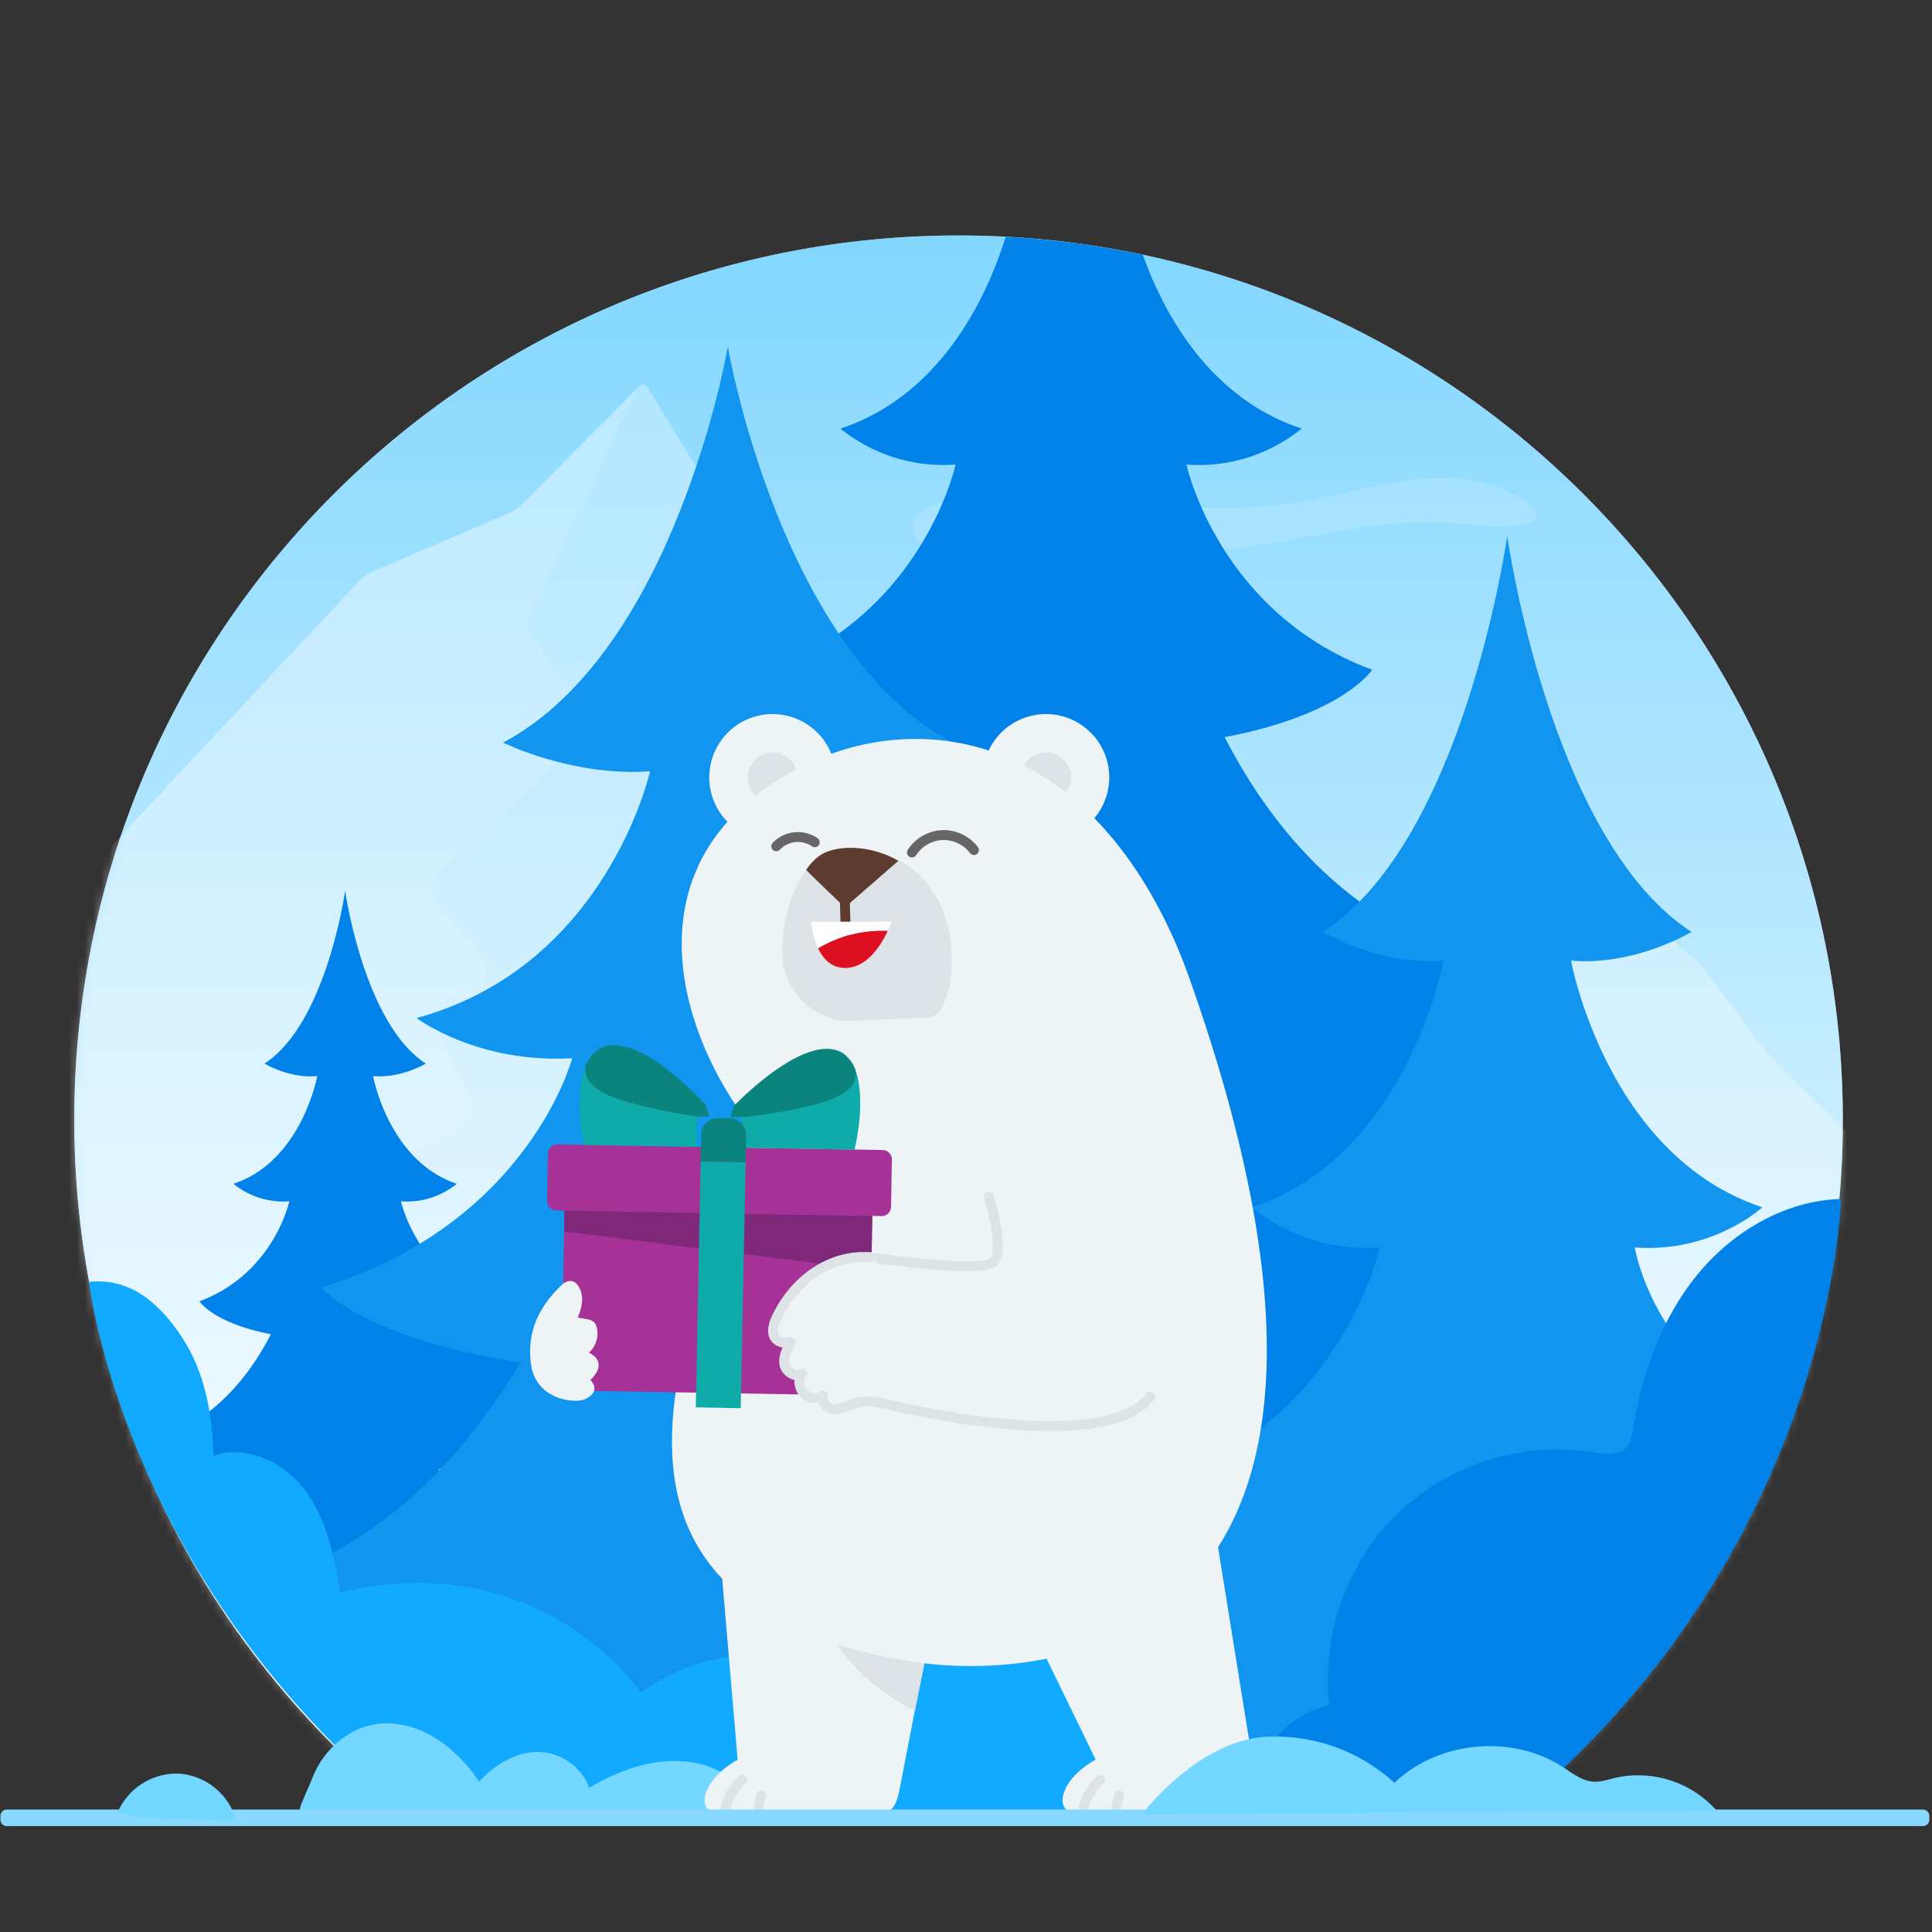 <svg width="239" height="239" fill="none" xmlns="http://www.w3.org/2000/svg">
    <rect width="100%" height="100%" fill="#333333" stroke="none"/>
    <g clip-path="url(#a)">
        <path d="M227.968 138.519a109.196 109.196 0 0 1-41.919 86.11l-134.632.239A109.198 109.198 0 0 1 9.19 138.519c0-60.417 48.98-109.39 109.391-109.39 60.41 0 109.387 48.973 109.387 109.39z" fill="#fff"/>
        <path opacity=".49" d="M227.968 138.519a109.196 109.196 0 0 1-41.919 86.11l-134.632.239A109.198 109.198 0 0 1 9.19 138.519c0-60.417 48.98-109.39 109.391-109.39 60.41 0 109.387 48.973 109.387 109.39z" fill="url(#b)"/>
        <mask id="d" mask-type="alpha" maskUnits="userSpaceOnUse" x="9" y="29" width="219" height="196">
            <path opacity=".49" d="M227.968 138.519a109.196 109.196 0 0 1-41.919 86.11l-134.632.239A109.198 109.198 0 0 1 9.19 138.519c0-60.417 48.98-109.39 109.391-109.39 60.41 0 109.387 48.973 109.387 109.39z" fill="url(#c)"/>
        </mask>
        <g mask="url(#d)">
            <path opacity=".65" d="m79.103 47.769-14.42 14.524a5.56 5.56 0 0 1-1.737 1.188l-16.768 7.194a5.578 5.578 0 0 0-2.112 1.595l-50.107 53.594c-1.264 1.553 25.772 112.952 25.772 112.952a5.557 5.557 0 0 0 5.558 5.558H260.58a5.562 5.562 0 0 0 5.206-3.653c.258-.71.37-1.464.327-2.218l-6.437-108.411a5.55 5.55 0 0 0-2.881-4.54 5.56 5.56 0 0 0-5.376.024l-8.205 4.627c-.521.299-.99.68-1.39 1.129l-6.631 7.385a5.56 5.56 0 0 1-8.07.198l-7.893-7.99a5.889 5.889 0 0 1-.496-.573l-7.806-10.421a5.476 5.476 0 0 0-.848-.9l-9.181-7.795a5.52 5.52 0 0 1-.931-1.018l-9.96-14.045a1.1 1.1 0 0 0-1.716-.104l-11.498 12.679c-.49.538-1.08.974-1.737 1.286l-14.364 6.798a5.52 5.52 0 0 0-1.959 1.549l-4.072 5.107a5.56 5.56 0 0 1-8.16.552l-12.471-11.898a5.562 5.562 0 0 1-.924-1.149l-7.625-12.642a5.48 5.48 0 0 0-1.136-1.344l-29.152-25.04a5.607 5.607 0 0 1-1.112-1.299L80.069 47.883a.619.619 0 0 0-.966-.114z" fill="#fff"/>
            <g opacity=".6">
                <path opacity=".76" d="m-6.162 126.024 50.218-53.75a5.56 5.56 0 0 1 2.115-1.595l16.765-7.195a5.558 5.558 0 0 0 1.737-1.188l14.42-14.527L65.597 75.84a3.057 3.057 0 0 0 .327 3.182l6.398 8.375a3.06 3.06 0 0 1-.347 4.1l-17.414 16.135a3.057 3.057 0 0 0-.327 4.134l5.232 6.646a3.058 3.058 0 0 1-.782 4.483 3.07 3.07 0 0 1-1.622.467 3.055 3.055 0 0 0-2.755 4.38l3.686 7.678a3.055 3.055 0 0 1-.903 3.751l-16.588 8.643 19.426 31.289-36.041 29.5-20.2-20.183s-11.04-60.935-9.849-62.397z" fill="url(#e)"/>
            </g>
        </g>
        <path opacity=".15" d="M137.307 61.424a65.085 65.085 0 0 0 25.512.303c4.499-.848 8.925-2.175 13.489-2.519 4.565-.344 9.439.407 13.003 3.276.549.445 1.094 1.226.66 1.779a1.354 1.354 0 0 1-.723.395c-3.192.921-6.6.261-9.911.042-11.554-.771-22.892 3.888-34.471 3.613-5.665-.132-11.3-1.449-16.952-1.021-4.203.32-8.493 1.587-12.547.437-.744-.212-1.505-.535-1.963-1.16-2.828-3.887 6.253-5.343 8.4-5.808 5.402-1.17 10.168-.473 15.503.663z" fill="#fff"/>
        <path d="M134.548 201.694c.09-.173.187-.347.274-.517l-.379-.024s.046.191.105.541z" fill="#1AF"/>
        <path d="M108.435 125.44c-14.691 1.07-24.039-7.503-24.039-7.503 14.733-4.836 23.758-16.411 29.093-26.749-14.704-2.8-18.251-8.337-18.251-8.337 19.016-7.038 22.976-25.387 22.976-25.387a20.183 20.183 0 0 1-14.243-4.45c12.94-4.248 18.457-17.296 20.437-23.716 0 0 3.401.153 8.337.754 3.901.476 8.622 1.463 8.622 1.463 2.452 6.826 7.99 17.671 19.662 21.5a20.183 20.183 0 0 1-14.26 4.45s3.963 18.348 22.976 25.386c0 0-3.547 5.558-18.252 8.337 5.336 10.342 14.361 21.917 29.097 26.749 0 0 6.684 23.875-8.007 22.802 0 0-9.355 15.632 22.698 27.495 0 0-21.601 38.942-73.687 38.942-52.087 0-51.889-38.931-51.889-38.931 32.053-11.874 38.73-42.805 38.73-42.805z" fill="#0082E9"/>
        <path d="M156.128 224.323c-16.257 1.199-22.882-2.456-22.882-2.456 16.306-5.402 6.322-12.408 12.228-23.952-16.268-3.127-.229-15.247-.229-15.247 21.041-7.858 25.425-28.346 25.425-28.346-9.644.695-15.782-4.968-15.782-4.968 19.29-6.392 23.674-30.524 23.674-30.524-7.892.694-14.906-3.551-14.906-3.551 17.536-11.359 22.795-48.98 22.795-48.98s5.26 37.621 22.796 48.98c0 0-7.014 4.259-14.907 3.551 0 0 4.384 24.132 23.671 30.524 0 0-6.135 5.676-15.778 4.968 0 0 2.084 13.499 16.925 21.232l-11.697 16.442c5.906 11.547-33.641 25.765-17.334 31.167 0 0 35.586 3.237 19.328 2.039l-53.327-.879z" fill="#1195EF"/>
        <path d="M31.064 181.741a16.44 16.44 0 0 1-11.648-3.658c7.139-2.355 11.509-7.99 14.093-13.034-7.121-1.365-8.837-4.071-8.837-4.071 9.21-3.429 11.116-12.371 11.116-12.371a9.746 9.746 0 0 1-6.906-2.167c8.442-2.779 10.363-13.322 10.363-13.322-3.474.309-6.524-1.55-6.524-1.55 7.674-4.957 9.977-21.374 9.977-21.374s2.303 16.417 9.977 21.374c0 0-3.071 1.859-6.524 1.55 0 0 1.92 10.532 10.362 13.322a9.745 9.745 0 0 1-6.91 2.167s1.922 8.942 11.117 12.371c0 0 11.964 12.005 4.839 13.371 2.585 5.037-6.722 1.389.413 3.734a16.422 16.422 0 0 1-11.644 3.658s3.234 15.073 18.759 20.843c0 0-5.176 8.16-30.407 8.16L31.51 190.967l-.445-9.226z" fill="#0082E9"/>
        <path d="M114.498 195.49c3.102-1.737 6.864-2.084 10.379-1.48 3.516.605 6.83 2.026 10.015 3.62 1.932.966 3.853 2.005 5.482 3.425 4.259 3.707 6.003 9.456 7.552 14.886 2.752-1.994 4.374-.105 7.681.694 3.307.799 8.24.462 9.8 3.474.126.342.373.625.694.796.322.069.657.04.963-.084 2.504-.639 5.335 1.414 5.502 3.992-20.565-1.421-41.311 1.838-61.834-.195-.716-.073-1.501-.184-1.984-.719a2.822 2.822 0 0 1-.555-1.368c-1.897-9.251-1.918-22.4 6.305-27.041z" fill="#1AF"/>
        <path d="M59.487 213.485c-19.835 1.198-31.813-16.039-31.813-16.039 19.895-5.402 29.527-17.321 36.732-28.864-19.853-3.127-24.643-9.327-24.643-9.327 25.675-7.858 31.021-28.347 31.021-28.347-11.766.695-19.255-4.971-19.255-4.971 23.535-6.388 28.885-30.525 28.885-30.525-9.63.695-18.186-3.546-18.186-3.546C83.624 80.506 90.04 42.885 90.04 42.885s6.42 37.625 27.815 48.98c0 0-8.56 4.26-18.186 3.547 0 0 5.346 24.137 28.882 30.525 0 0-7.49 5.68-19.256 4.971 0 0 5.35 20.496 31.022 28.347 0 0-4.787 6.197-24.64 9.327 7.204 11.543 5.558 24.174 25.442 29.576 0 0 1.216 9.869-18.62 8.685l-63.012 6.642z" fill="#1195EF"/>
        <path d="M66.906 224.459c.143-1.15.26-2.085.855-3.085 1.18-1.991 2.38-3.905 3.988-5.59a19.5 19.5 0 0 1 7.767-5.075c5.326-1.796 11.731-.695 15.605 3.377a28.35 28.35 0 0 1 14.649-13.138c4.071-1.595 8.823-2.172 12.735-.216 4.728 2.366 9.032 3.78 10.741 8.789 5.437-2.393 10.588 4.516 12.714 10.074 2.825-.378 5.729-.754 8.49-.062 2.762.691 5.392 2.709 5.927 5.506" fill="#1AF"/>
        <path d="M115.564 213.13c-2.838-5.044-8.89-6.965-14.59-8.007-6.16-1.129-14.747-.9-21.65 4.242 0 0-12.429-18.311-37.239-12.364-.722-4.352-1.608-8.848-4.19-12.426-2.58-3.578-7.333-5.975-11.484-4.484-.132-5.114-1.066-10.37-3.884-14.639-2.817-4.269-6.43-7.424-11.515-6.875 0 0 4.068 37.149 40.394 66.291l65.78-.26-1.622-11.478z" fill="#1AF"/>
        <path d="M95.385 224.674h-52.66c-1.066-.038-2.22-.212-3.279-.097-.674.073-1.893 1.101-2.317-.191-.19-.584.223-1.39.431-1.901.347-.851.74-1.677 1.08-2.536 1.598-4.04 5.239-6.711 9.091-6.76 4.534-.055 8.775 3.054 11.533 7.205 1.956-2.084 4.478-3.62 7.143-3.668a6.897 6.897 0 0 1 6.489 4.436c3.54-2.084 7.475-3.554 11.463-3.283a12.347 12.347 0 0 1 10.074 6.378" fill="#73D7FF"/>
        <path d="M187.119 224.323h-30.99c-.924 0-.58-.479-1.505-.479-.326-5.875 4.079-11.655 9.831-12.895a28.768 28.768 0 0 1 8.497-23.779 28.78 28.78 0 0 1 24.105-7.531c1.47.236 3.241.49 4.211-.639.503-.584.632-1.39.753-2.157 1.105-6.861 3.492-13.649 7.865-19.051 4.374-5.402 10.901-9.278 17.849-9.47 0 0-.848 43.198-40.616 76.001z" fill="#0082E9"/>
        <path d="M95.572 103.996a7.83 7.83 0 1 0 0-15.66 7.83 7.83 0 0 0 0 15.66zM129.391 103.996a7.83 7.83 0 1 0-7.83-7.83 7.83 7.83 0 0 0 7.83 7.83z" fill="#EEF3F6"/>
        <path d="M129.391 99.251a3.085 3.085 0 1 0 0-6.17 3.085 3.085 0 0 0 0 6.17zM95.571 99.251a3.085 3.085 0 1 0 0-6.17 3.085 3.085 0 0 0 0 6.17z" fill="#DDE3E7"/>
        <path d="m89.288 194.674 1.963 23.021s-3.582 1.834-4.072 4.672c-.16.935.348 1.828 1.31 1.828h20.739c1.087.017 1.702-.977 2.015-2.641l3.727-19.265s-8.184-15.202-25.682-7.615z" fill="#EEF3F6"/>
        <path d="m113.177 211.668 1.351-6.694s-5.541-10.328-16.657-10.29c.33.707.7 1.394 1.112 2.057 4.321 6.892 7.01 11.106 14.194 14.927z" fill="#DDE3E7"/>
        <path d="M124.235 93.558c-7.99-3.29-17.057-2.71-24.803 1.142-21.139 10.516-16.307 30.508-8.171 42.381 6.357 9.289-33.821 59.75 21.781 68.501 12.794 2.015 64.846 2.369 34.106-84.543-3.324-9.418-10.23-22.27-22.913-27.481z" fill="#EEF3F6"/>
        <path d="M106.434 105.045c-4.839-.517-6.708 2.557-6.708 2.557-2.046 2.838-2.897 6.632-2.956 10.04a8.624 8.624 0 0 0 7.761 8.684l10.331-.434c3.863-.004 6.089-19.301-8.428-20.847z" fill="#DDE3E7"/>
        <path d="M102.303 105.369c-1.63.621-2.575 2.251-2.575 2.251.525.552 4.43 4.342 4.805 4.616l6.6-5.745c-3.331-1.918-6.875-1.887-8.83-1.122z" fill="#5E3B31"/>
        <path d="m104.482 110.242.181 6.673" stroke="#5E3B31" stroke-width="1.225" stroke-miterlimit="10"/>
        <path d="M91.849 220.172a6.913 6.913 0 0 0-2.22 4.13M94.173 222.114a7.192 7.192 0 0 0-.4 2.084" stroke="#DDE3E7" stroke-width="1.225" stroke-miterlimit="10" stroke-linecap="round"/>
        <path d="m124.902 195.796 10.641 21.885s-3.585 1.834-4.072 4.672c-.159.935.348 1.828 1.31 1.828h20.735a2.092 2.092 0 0 0 1.666-.819 2.082 2.082 0 0 0 .353-1.821l-5.006-31.063s-8.125-2.269-25.627 5.318z" fill="#EEF3F6"/>
        <path d="M136.136 220.172a6.95 6.95 0 0 0-2.22 4.13M138.458 222.114a7.22 7.22 0 0 0-.396 2.084" stroke="#DDE3E7" stroke-width="1.225" stroke-miterlimit="10" stroke-linecap="round"/>
        <path d="m67.781 142.711-.1 5.846c-.012.642.5 1.172 1.143 1.183l40.221.696a1.164 1.164 0 0 0 1.183-1.144l.101-5.846a1.162 1.162 0 0 0-1.143-1.183l-40.221-.695a1.164 1.164 0 0 0-1.184 1.143zM107.905 150.421l-.347 21.065a1.17 1.17 0 0 1-.738 1.062 1.157 1.157 0 0 1-.447.081l-35.763-.615a1.168 1.168 0 0 1-.817-.355 1.16 1.16 0 0 1-.326-.829l.365-21.066 38.073.657z" fill="#A63297"/>
        <path d="m69.814 149.764.007 2.571 37.969 4.783.115-6.697-38.09-.657z" fill="#7F2879"/>
        <path d="M72.58 131.53s-1.692 3.04-.348 10.098l13.944.244.104-3.766-13.7-6.576z" fill="#0EABA9"/>
        <path d="M87.323 136.737s-8.657-9.761-13.308-6.927c0 0-2.279 1.588-1.435 3.457.844 1.869 4.075 2.835 6.027 3.321a58.746 58.746 0 0 0 7.674 1.518l1.466.028-.424-1.397z" fill="#0C847E"/>
        <path d="M105.715 132.117s1.585 3.095 0 10.105l-13.944-.243.025-3.762 13.919-6.1z" fill="#0EABA9"/>
        <path d="M90.807 136.796s8.987-9.455 13.548-6.461c0 0 2.22 1.664 1.313 3.502-.906 1.837-4.168 2.692-6.138 3.109a58.106 58.106 0 0 1-7.722 1.257l-1.466-.028.465-1.379zM88.849 138.313l1.434.029a2.06 2.06 0 0 1 2.02 2.101l-.068 3.352-5.558-.111.067-3.352a2.058 2.058 0 0 1 2.105-2.019z" fill="#0C847E"/>
        <path d="m92.24 143.8-5.558-.112-.609 30.407 5.559.111.608-30.406z" fill="#0EABA9"/>
        <path d="M142.977 180.959a6.84 6.84 0 1 0 0-13.68 6.84 6.84 0 0 0 0 13.68z" fill="#EEF3F6"/>
        <path d="m138.263 169.145-1.664 1.737a6.98 6.98 0 0 0-.469 9.073l2.852 3.696 6.493-3.175-7.212-11.331z" fill="#EEF3F6"/>
        <path d="M141.978 144.592s4.808 22.507.303 28.204c-6.01 7.597-35.781.674-35.781.674l1.098-17.95s14.01 2.158 15.354.507c1.344-1.65-.646-8.007-.646-8.007l19.672-3.428z" fill="#EEF3F6"/>
        <path d="M107.605 155.52s14.01 2.158 15.355.507c1.344-1.65-.646-8.007-.646-8.007M142.281 172.796c-6.009 7.597-32.699.886-32.699.886" stroke="#DDE3E7" stroke-width="1.225" stroke-miterlimit="10" stroke-linecap="round"/>
        <path d="M107.606 155.52c-5.023-.347-9.417 2.957-11.547 7.518-1.354 2.893 1.22 3.546 1.737 2.973-.41.848-.986 1.991-.726 2.897.26.907 1.431 1.567 2.182 1.001-.612.618-.375 1.813.194 2.47a1.816 1.816 0 0 0 2.363.264c-.264.719.573 1.667 1.337 1.702.764.035 1.473-.347 2.192-.611 1.636-.584 2.602-.386 4.252-.053-.094-1.684 5.906-6.443 4.731-10.327a17.616 17.616 0 0 0-1.702-3.62c-.691-1.181-5.013-4.214-5.013-4.214z" fill="#EEF3F6"/>
        <path d="M107.604 155.52c-5.023-.347-9.418 2.957-11.547 7.518-1.355 2.893.896 3.314 1.737 2.973-.41.848-.987 1.991-.726 2.897.26.907 1.431 1.567 2.181 1.001-.611.618-.375 1.813.195 2.47a1.817 1.817 0 0 0 2.362.264c-.264.719.573 1.667 1.337 1.702.765.035 1.473-.347 2.193-.611 1.636-.584 2.601-.386 4.251-.053" stroke="#DDE3E7" stroke-width="1.225" stroke-linecap="round" stroke-linejoin="round"/>
        <path d="M237.872 223.851H.848a.795.795 0 0 0-.795.795v.455c0 .44.356.796.795.796h237.024a.795.795 0 0 0 .795-.796v-.455a.795.795 0 0 0-.795-.795z" fill="#88D8FF"/>
        <path d="M29.232 225.216a7.97 7.97 0 0 0-7.003-5.805 7.97 7.97 0 0 0-7.702 4.846c.924 0 1.591.542 2.515.542l12.19.417zM212.363 223.993a12.978 12.978 0 0 0-12.576-4.057c-.899.215-1.796.528-2.716.462-1.39-.101-2.557-1.043-3.728-1.8-6.312-4.099-15.399-3.251-20.843 1.946a21.791 21.791 0 0 0-16.101-5.677c-5.839.407-11.463 5.048-15.167 9.578l71.131-.452z" fill="#73D7FF"/>
        <path d="M72.85 167.331a3.168 3.168 0 0 0 .972-3.126c-.285-1.112-1.237-.98-2.359-1.22.47-1.087.782-2.351.32-3.446-.462-1.094-1.282-1.417-2.203-.667-3.407 3.221-4.328 6.406-3.897 9.849.549 4.412 5.388 4.964 6.708 4.353 2.136-.997.635-2.356.635-2.356s2.425-2.074-.177-3.387z" fill="#EEF3F6"/>
        <path d="M109.831 115.168c.178-.373.336-.756.473-1.146h-9.956c.103 1.137.394 2.248.861 3.29a15.49 15.49 0 0 1 8.622-2.144z" fill="#fff"/>
        <path d="M101.199 117.312c.608 1.278 1.633 2.431 3.363 2.431 2.734 0 4.481-2.911 5.259-4.585-3.022-.14-6.02.609-8.622 2.154z" fill="#D12"/>
        <path d="M112.816 105.459a4.745 4.745 0 0 1 3.756-2.158 4.747 4.747 0 0 1 3.911 1.859M96.031 104.691a3.694 3.694 0 0 1 4.756-.5" stroke="#666" stroke-width="1.225" stroke-miterlimit="10" stroke-linecap="round"/>
    </g>
    <defs>
        <linearGradient id="b" x1="118.581" y1="224.868" x2="118.581" y2="29.128" gradientUnits="userSpaceOnUse">
            <stop stop-color="#fff"/>
            <stop offset="1" stop-color="#00ADFF"/>
        </linearGradient>
        <linearGradient id="c" x1="118.581" y1="224.868" x2="118.581" y2="29.128" gradientUnits="userSpaceOnUse">
            <stop stop-color="#fff"/>
            <stop offset="1" stop-color="#00ADFF"/>
        </linearGradient>
        <linearGradient id="e" x1="45208" y1="-37553.9" x2="45208" y2="-112024" gradientUnits="userSpaceOnUse">
            <stop stop-color="#fff"/>
            <stop offset="1" stop-color="#00ADFF"/>
        </linearGradient>
        <clipPath id="a">
            <path fill="#fff" transform="translate(0 29.128)" d="M0 0h239v196.967H0z"/>
        </clipPath>
    </defs>
</svg>
